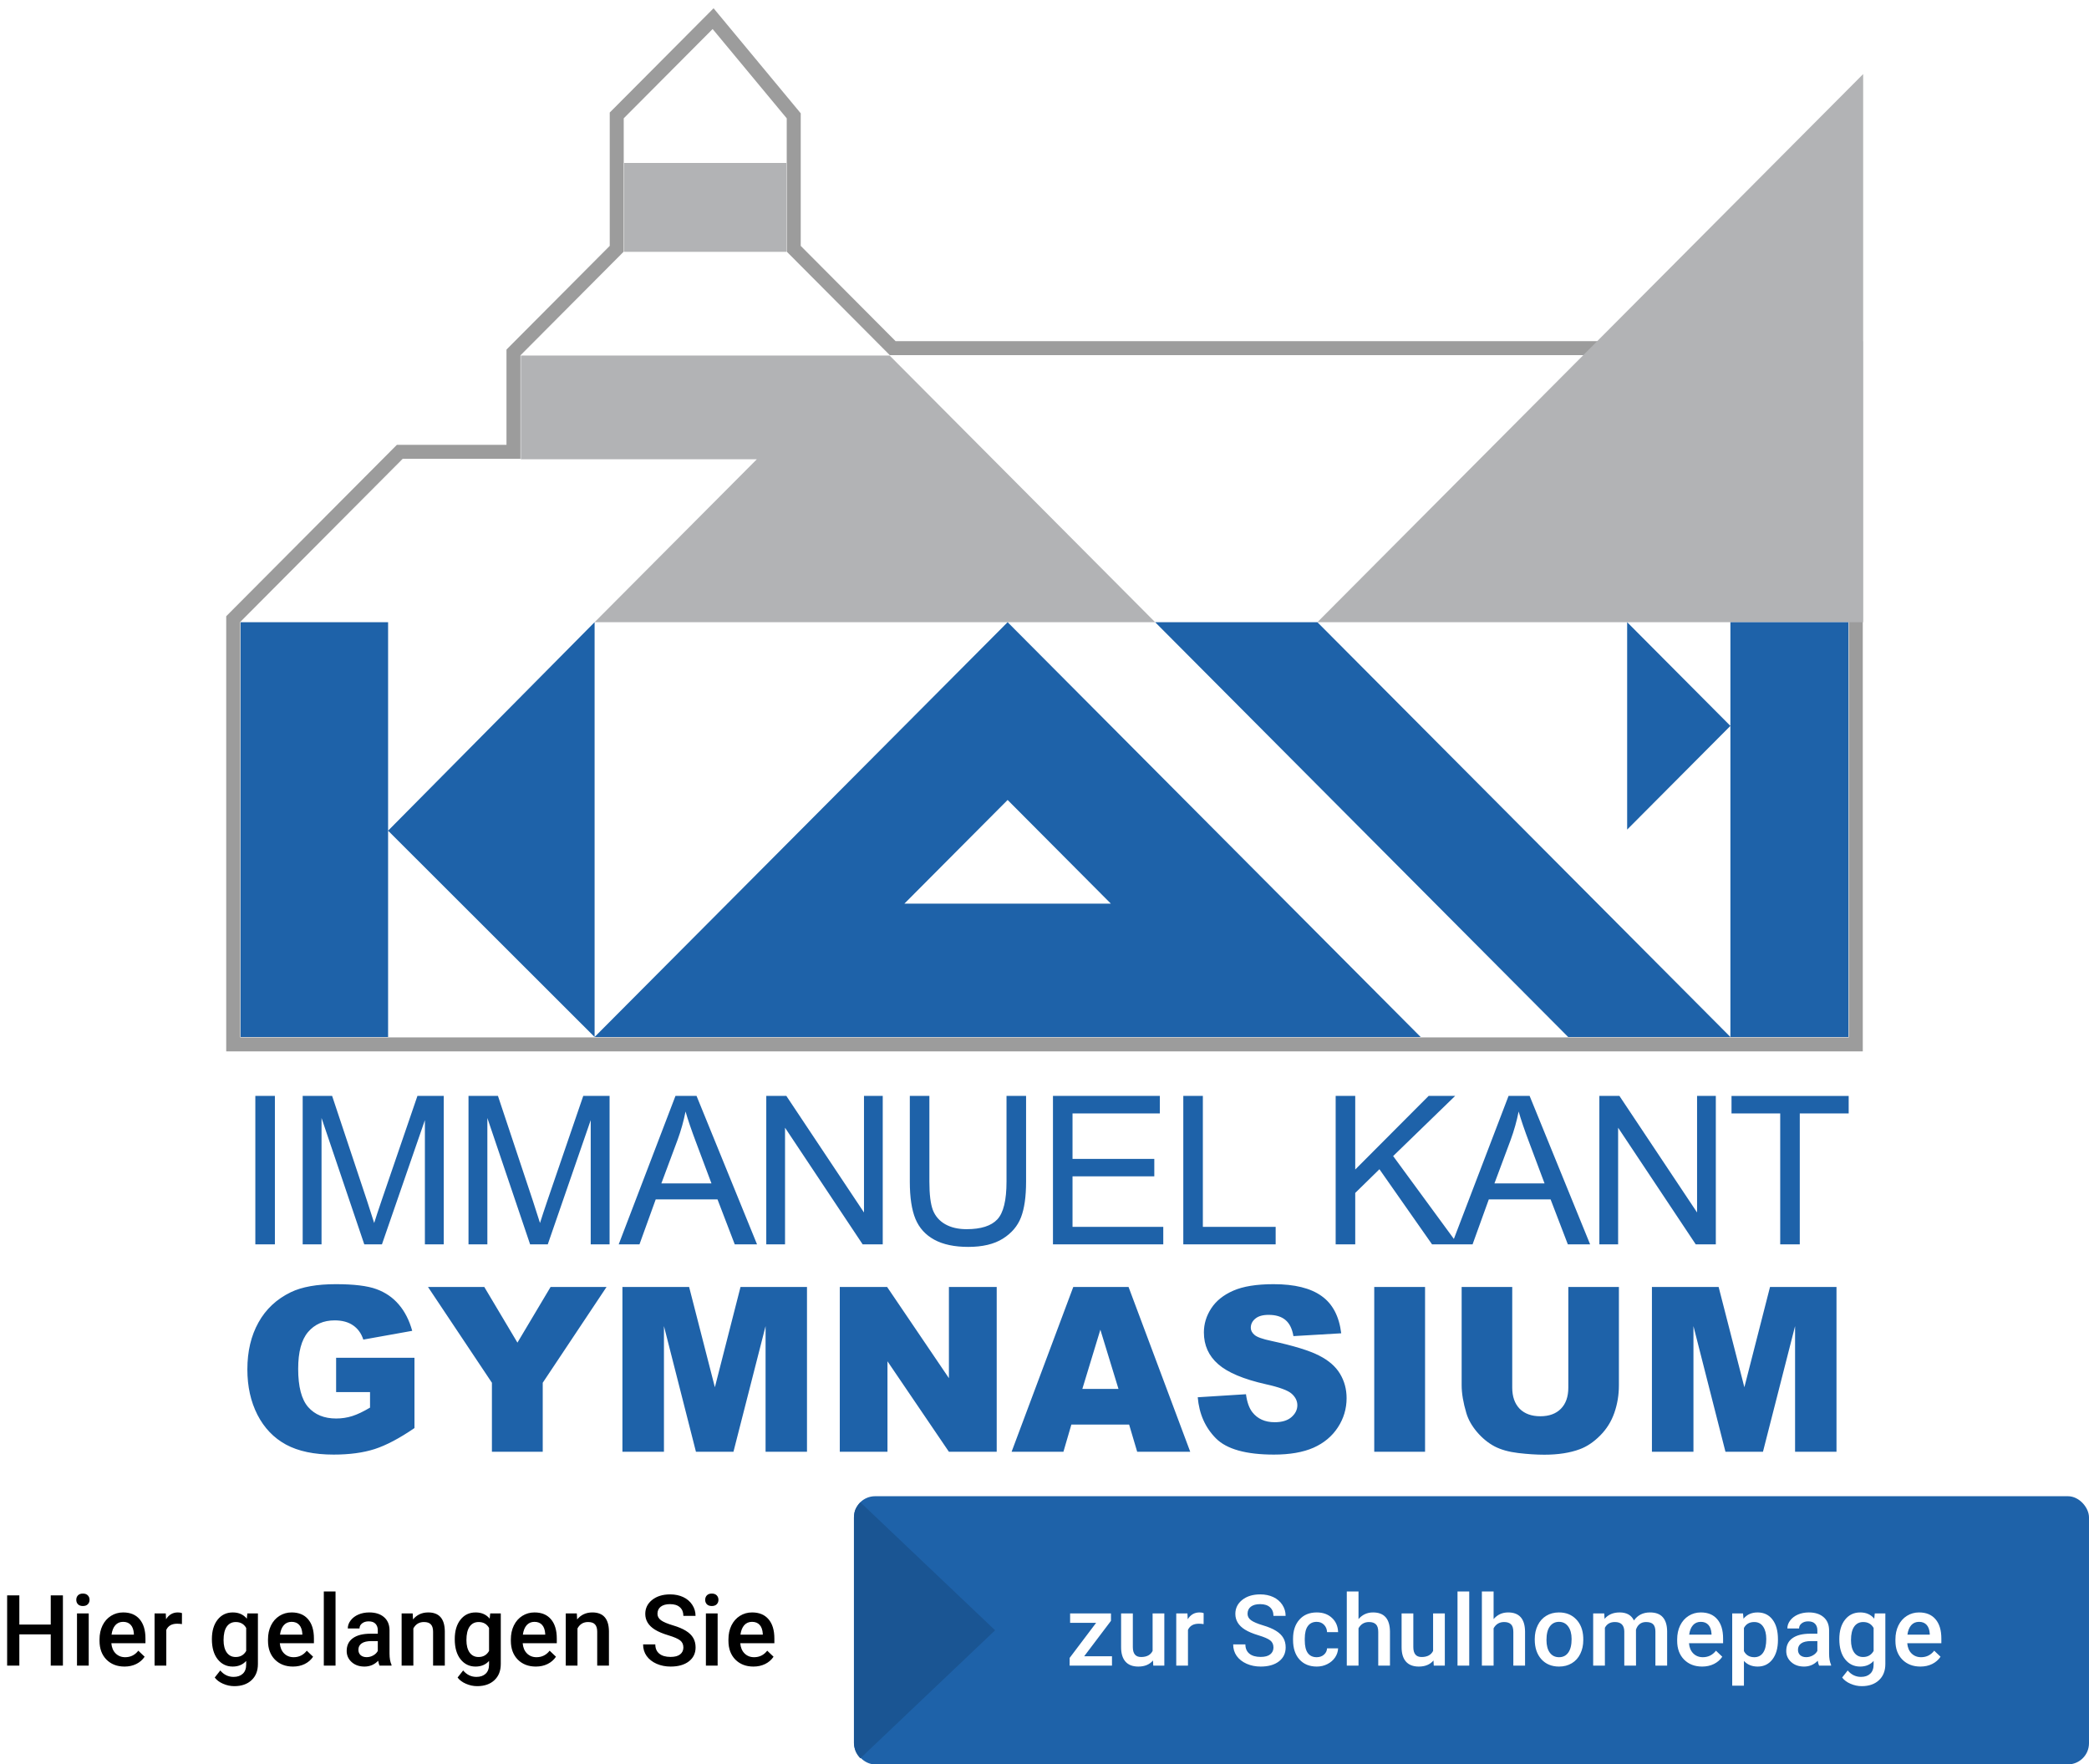 <!-- Oh wow... Wer sucht schon in einem Logo nach einem Easter-Egg? Egal. Hier ist dein Hauptpreis: https://rr.noordstar.me/hier-ist-kein-easter-egg-ea9f7916 -->
<!-- Dieses Logo wurde am 30.08.2021 erstellt -->
<svg width="296" height="250" viewBox="0 0 296 250" fill="none" xmlns="http://www.w3.org/2000/svg"><rect x="0" y="0" width="296" height="250" fill="#333333" stroke="none"/><g clip-path="url(#clip0)"><rect width="296" height="250" fill="white"/><g clip-path="url(#clip1)"><path d="M33.351 87.415L33.045 87.723V147.979H262.955V49.326H126.487L112.468 35.247V16.791V16.411L112.226 16.119L101.776 3.525L101.043 2.642L100.234 3.455L87.693 16.049L87.387 16.356V35.247L73.062 49.633L72.757 49.941V64.019H56.648L56.342 64.326L33.351 87.415L33.351 87.415Z" fill="white" stroke="#9C9C9C" stroke-width="1.982"/><path d="M84.252 88.158L107.243 65.069H73.802V50.376H126.054L163.676 88.158H84.252Z" fill="#B2B3B5"/><path d="M111.423 23.089V35.683H88.432V23.089H111.423Z" fill="#B2B3B5"/><path d="M186.667 88.158H264V10.495L186.667 88.158Z" fill="#B2B3B5"/><path d="M230.559 117.545V88.158L245.189 102.851V88.158H261.91V146.931H245.189V102.851L230.559 117.545Z" fill="#1E62A9"/><path d="M222.198 146.931L163.676 88.158H186.667L245.189 146.931H222.198Z" fill="#1E62A9"/><path fill-rule="evenodd" clip-rule="evenodd" d="M84.252 146.931L142.775 88.158L201.297 146.931H84.252ZM142.775 113.347L128.144 128.04H157.405L142.775 113.347Z" fill="#1E62A9"/><path d="M34.09 146.931V88.158H54.991V117.7L84.252 88.158V146.931L54.991 117.7V146.931H34.09Z" fill="#1E62A9"/><path d="M36.179 176.317V155.281H38.951V176.317H36.179V176.317ZM42.888 176.317V155.281H47.06L52.018 170.174C52.475 171.562 52.809 172.599 53.018 173.288C53.256 172.523 53.628 171.399 54.133 169.916L59.148 155.281H62.877V176.317H60.205V158.711L54.118 176.317H51.618L45.56 158.41V176.317H42.888H42.888ZM66.385 176.317V155.281H70.557L75.515 170.174C75.972 171.562 76.305 172.599 76.515 173.288C76.753 172.523 77.124 171.399 77.629 169.916L82.644 155.281H86.374V176.317H83.701V158.711L77.615 176.317H75.115L69.057 158.41V176.317H66.385V176.317ZM87.666 176.317L95.71 155.281H98.697L107.269 176.317H104.111L101.668 169.946H92.91L90.609 176.317H87.666V176.317ZM93.71 167.679H100.811L98.625 161.853C97.958 160.084 97.463 158.63 97.139 157.491C96.872 158.84 96.496 160.179 96.01 161.509L93.71 167.679ZM108.577 176.317V155.281H111.421L122.422 171.796V155.281H125.079V176.317H122.236L111.235 159.787V176.317H108.577V176.317ZM142.618 155.281H145.39V167.434C145.39 169.548 145.152 171.227 144.676 172.47C144.2 173.714 143.337 174.728 142.09 175.512C140.851 176.287 139.223 176.674 137.203 176.674C135.241 176.674 133.636 176.335 132.388 175.656C131.141 174.977 130.25 173.996 129.717 172.714C129.183 171.423 128.916 169.663 128.916 167.434V155.281H131.688V167.42C131.688 169.247 131.855 170.595 132.188 171.466C132.531 172.327 133.112 172.992 133.931 173.46C134.76 173.929 135.77 174.163 136.96 174.163C138.999 174.163 140.451 173.7 141.318 172.772C142.185 171.844 142.618 170.06 142.618 167.42V155.281ZM149.199 176.317V155.281H164.344V157.763H151.971V164.206H163.558V166.673H151.971V173.833H164.829V176.316H149.199V176.317ZM167.667 176.317V155.281H170.438V173.833H180.754V176.316H167.667V176.317ZM189.257 176.317V155.281H192.029V165.712L202.43 155.281H206.188L197.401 163.804L206.574 176.316H202.916L195.458 165.669L192.029 169.027V176.316H189.257V176.317ZM205.71 176.317L213.754 155.281H216.74L225.313 176.317H222.156L219.712 169.946H210.954L208.654 176.317H205.71V176.317ZM211.754 167.679H218.855L216.669 161.853C216.002 160.084 215.507 158.63 215.183 157.491C214.916 158.84 214.54 160.179 214.054 161.509L211.754 167.679V167.679ZM226.621 176.317V155.281H229.464L240.466 171.796V155.281H243.123V176.317H240.28L229.279 159.787V176.317H226.621V176.317ZM252.246 176.317V157.764H245.346V155.282H261.948V157.764H255.019V176.317H252.246Z" fill="#1E62A9"/><path d="M47.626 197.246V192.388H58.728V202.343C56.602 203.798 54.721 204.79 53.082 205.321C51.453 205.842 49.519 206.102 47.277 206.102C44.517 206.102 42.266 205.629 40.521 204.684C38.787 203.739 37.439 202.332 36.477 200.463C35.525 198.595 35.05 196.45 35.05 194.029C35.05 191.481 35.573 189.267 36.62 187.387C37.666 185.497 39.2 184.064 41.219 183.087C42.794 182.333 44.914 181.956 47.579 181.956C50.148 181.956 52.067 182.19 53.336 182.657C54.615 183.124 55.672 183.851 56.508 184.839C57.353 185.816 57.988 187.058 58.41 188.566L51.48 189.808C51.194 188.927 50.708 188.253 50.021 187.785C49.344 187.318 48.477 187.085 47.42 187.085C45.845 187.085 44.587 187.637 43.645 188.741C42.715 189.835 42.25 191.571 42.25 193.949C42.25 196.476 42.72 198.281 43.661 199.364C44.613 200.447 45.935 200.989 47.626 200.989C48.43 200.989 49.196 200.872 49.926 200.639C50.655 200.405 51.491 200.007 52.432 199.444V197.246H47.626H47.626ZM60.647 182.354H68.624L73.318 190.238L78.013 182.354H85.942L76.902 195.924V205.703H69.702V195.924L60.647 182.354ZM88.194 182.354H97.646L101.294 196.561L104.926 182.354H114.346V205.704H108.478V187.897L103.926 205.704H98.613L94.078 187.897V205.704H88.194V182.354V182.354ZM118.993 182.354H125.702L134.456 195.271V182.354H141.228V205.704H134.456L125.75 192.882V205.704H118.993V182.354V182.354ZM159.991 201.849H151.807L150.681 205.703H143.338L152.077 182.354H159.911L168.65 205.703H161.133L159.991 201.849ZM158.484 196.8L155.915 188.407L153.361 196.8H158.484ZM169.712 197.979L176.548 197.549C176.696 198.664 176.997 199.513 177.452 200.097C178.192 201.042 179.249 201.515 180.624 201.515C181.649 201.515 182.437 201.276 182.987 200.798C183.547 200.309 183.827 199.747 183.827 199.11C183.827 198.504 183.563 197.963 183.034 197.485C182.506 197.007 181.279 196.556 179.355 196.131C176.204 195.42 173.957 194.475 172.615 193.296C171.261 192.118 170.585 190.615 170.585 188.789C170.585 187.589 170.928 186.458 171.616 185.396C172.313 184.324 173.355 183.485 174.74 182.88C176.136 182.264 178.044 181.956 180.465 181.956C183.436 181.956 185.699 182.514 187.253 183.629C188.818 184.733 189.748 186.495 190.044 188.916L183.272 189.315C183.093 188.263 182.712 187.499 182.13 187.021C181.559 186.543 180.767 186.304 179.752 186.304C178.916 186.304 178.287 186.485 177.864 186.846C177.441 187.196 177.23 187.626 177.23 188.136C177.23 188.507 177.404 188.842 177.753 189.139C178.092 189.447 178.895 189.734 180.164 189.999C183.304 190.679 185.551 191.369 186.904 192.07C188.268 192.76 189.256 193.62 189.87 194.65C190.494 195.68 190.805 196.832 190.805 198.106C190.805 199.603 190.393 200.984 189.569 202.247C188.744 203.511 187.591 204.472 186.111 205.13C184.631 205.778 182.765 206.102 180.513 206.102C176.559 206.102 173.82 205.337 172.297 203.808C170.775 202.279 169.913 200.336 169.712 197.979V197.979ZM194.722 182.354H201.923V205.704H194.722V182.354ZM222.222 182.354H229.39V196.275C229.39 197.655 229.173 198.961 228.74 200.193C228.317 201.414 227.646 202.486 226.726 203.41C225.817 204.323 224.86 204.965 223.855 205.337C222.46 205.857 220.784 206.118 218.828 206.118C217.697 206.118 216.46 206.038 215.117 205.879C213.785 205.719 212.669 205.406 211.771 204.939C210.872 204.461 210.047 203.787 209.296 202.916C208.556 202.045 208.049 201.148 207.774 200.225C207.33 198.738 207.108 197.421 207.108 196.275V182.354H214.276V196.609C214.276 197.883 214.625 198.881 215.323 199.603C216.031 200.315 217.009 200.67 218.257 200.67C219.494 200.67 220.462 200.32 221.159 199.619C221.868 198.908 222.222 197.905 222.222 196.609V182.354V182.354ZM234.069 182.354H243.521L247.168 196.561L250.801 182.354H260.221V205.704H254.352V187.897L249.802 205.704H244.489L239.953 187.897V205.704H234.069V182.354V182.354Z" fill="#1E62A9"/></g><path d="M8.914 236H7.191V231.577H2.741V236H1.012V226.047H2.741V230.189H7.191V226.047H8.914V236ZM12.571 236H10.91V228.604H12.571V236ZM10.808 226.683C10.808 226.427 10.887 226.215 11.047 226.047C11.211 225.878 11.443 225.794 11.744 225.794C12.045 225.794 12.277 225.878 12.441 226.047C12.605 226.215 12.688 226.427 12.688 226.683C12.688 226.933 12.605 227.143 12.441 227.312C12.277 227.476 12.045 227.558 11.744 227.558C11.443 227.558 11.211 227.476 11.047 227.312C10.887 227.143 10.808 226.933 10.808 226.683ZM17.644 236.137C16.591 236.137 15.736 235.806 15.08 235.146C14.428 234.48 14.102 233.596 14.102 232.493V232.288C14.102 231.55 14.244 230.891 14.526 230.312C14.813 229.729 15.214 229.276 15.729 228.952C16.244 228.629 16.819 228.467 17.452 228.467C18.459 228.467 19.236 228.788 19.783 229.431C20.335 230.073 20.61 230.982 20.61 232.158V232.828H15.777C15.828 233.439 16.03 233.922 16.386 234.277C16.746 234.633 17.197 234.811 17.739 234.811C18.5 234.811 19.12 234.503 19.599 233.888L20.494 234.742C20.198 235.184 19.801 235.528 19.305 235.774C18.812 236.016 18.259 236.137 17.644 236.137ZM17.445 229.8C16.99 229.8 16.62 229.959 16.338 230.278C16.06 230.597 15.882 231.042 15.805 231.611H18.97V231.488C18.933 230.932 18.785 230.513 18.525 230.23C18.266 229.943 17.906 229.8 17.445 229.8ZM25.778 230.121C25.56 230.085 25.334 230.066 25.102 230.066C24.34 230.066 23.828 230.358 23.564 230.941V236H21.902V228.604H23.488L23.529 229.431C23.93 228.788 24.486 228.467 25.197 228.467C25.434 228.467 25.63 228.499 25.785 228.562L25.778 230.121ZM30.023 232.247C30.023 231.099 30.292 230.183 30.83 229.499C31.372 228.811 32.09 228.467 32.983 228.467C33.827 228.467 34.49 228.761 34.973 229.349L35.048 228.604H36.545V235.774C36.545 236.745 36.242 237.511 35.636 238.071C35.034 238.632 34.221 238.912 33.195 238.912C32.653 238.912 32.122 238.798 31.602 238.57C31.088 238.347 30.696 238.053 30.427 237.688L31.213 236.69C31.723 237.297 32.352 237.6 33.1 237.6C33.651 237.6 34.086 237.449 34.405 237.148C34.724 236.852 34.884 236.415 34.884 235.836V235.337C34.405 235.87 33.767 236.137 32.97 236.137C32.104 236.137 31.395 235.793 30.844 235.104C30.297 234.416 30.023 233.464 30.023 232.247ZM31.678 232.391C31.678 233.133 31.828 233.719 32.129 234.147C32.434 234.571 32.856 234.783 33.394 234.783C34.063 234.783 34.56 234.496 34.884 233.922V230.668C34.569 230.107 34.077 229.827 33.407 229.827C32.86 229.827 32.434 230.044 32.129 230.477C31.828 230.91 31.678 231.548 31.678 232.391ZM41.515 236.137C40.462 236.137 39.607 235.806 38.951 235.146C38.3 234.48 37.974 233.596 37.974 232.493V232.288C37.974 231.55 38.115 230.891 38.398 230.312C38.685 229.729 39.086 229.276 39.601 228.952C40.116 228.629 40.69 228.467 41.323 228.467C42.33 228.467 43.107 228.788 43.654 229.431C44.206 230.073 44.481 230.982 44.481 232.158V232.828H39.648C39.699 233.439 39.901 233.922 40.257 234.277C40.617 234.633 41.068 234.811 41.61 234.811C42.371 234.811 42.991 234.503 43.47 233.888L44.365 234.742C44.069 235.184 43.672 235.528 43.176 235.774C42.684 236.016 42.13 236.137 41.515 236.137ZM41.316 229.8C40.861 229.8 40.492 229.959 40.209 230.278C39.931 230.597 39.753 231.042 39.676 231.611H42.841V231.488C42.804 230.932 42.656 230.513 42.397 230.23C42.137 229.943 41.777 229.8 41.316 229.8ZM47.544 236H45.883V225.5H47.544V236ZM53.778 236C53.705 235.859 53.642 235.629 53.587 235.31C53.058 235.861 52.411 236.137 51.645 236.137C50.903 236.137 50.297 235.925 49.827 235.501C49.358 235.077 49.123 234.553 49.123 233.929C49.123 233.14 49.415 232.536 49.998 232.117C50.586 231.693 51.425 231.481 52.514 231.481H53.532V230.996C53.532 230.613 53.425 230.308 53.211 230.08C52.997 229.848 52.671 229.731 52.233 229.731C51.855 229.731 51.545 229.827 51.304 230.019C51.062 230.205 50.941 230.445 50.941 230.736H49.28C49.28 230.331 49.415 229.952 49.684 229.602C49.953 229.246 50.317 228.968 50.777 228.768C51.242 228.567 51.759 228.467 52.329 228.467C53.195 228.467 53.885 228.686 54.4 229.123C54.915 229.556 55.18 230.167 55.193 230.955V234.291C55.193 234.956 55.287 235.487 55.474 235.884V236H53.778ZM51.953 234.804C52.281 234.804 52.589 234.724 52.876 234.564C53.168 234.405 53.386 234.191 53.532 233.922V232.527H52.637C52.022 232.527 51.559 232.634 51.249 232.849C50.939 233.063 50.784 233.366 50.784 233.758C50.784 234.077 50.889 234.332 51.099 234.523C51.313 234.71 51.598 234.804 51.953 234.804ZM58.475 228.604L58.523 229.458C59.069 228.797 59.787 228.467 60.676 228.467C62.216 228.467 63 229.349 63.027 231.112V236H61.366V231.208C61.366 230.739 61.264 230.392 61.059 230.169C60.858 229.941 60.528 229.827 60.067 229.827C59.398 229.827 58.898 230.13 58.57 230.736V236H56.909V228.604H58.475ZM64.436 232.247C64.436 231.099 64.704 230.183 65.242 229.499C65.784 228.811 66.502 228.467 67.395 228.467C68.239 228.467 68.902 228.761 69.385 229.349L69.46 228.604H70.957V235.774C70.957 236.745 70.654 237.511 70.048 238.071C69.446 238.632 68.633 238.912 67.607 238.912C67.065 238.912 66.534 238.798 66.015 238.57C65.5 238.347 65.108 238.053 64.839 237.688L65.625 236.69C66.135 237.297 66.764 237.6 67.512 237.6C68.063 237.6 68.498 237.449 68.817 237.148C69.136 236.852 69.296 236.415 69.296 235.836V235.337C68.817 235.87 68.179 236.137 67.382 236.137C66.516 236.137 65.807 235.793 65.256 235.104C64.709 234.416 64.436 233.464 64.436 232.247ZM66.09 232.391C66.09 233.133 66.24 233.719 66.541 234.147C66.846 234.571 67.268 234.783 67.806 234.783C68.476 234.783 68.972 234.496 69.296 233.922V230.668C68.981 230.107 68.489 229.827 67.819 229.827C67.272 229.827 66.846 230.044 66.541 230.477C66.24 230.91 66.09 231.548 66.09 232.391ZM75.927 236.137C74.874 236.137 74.019 235.806 73.363 235.146C72.712 234.48 72.386 233.596 72.386 232.493V232.288C72.386 231.55 72.527 230.891 72.81 230.312C73.097 229.729 73.498 229.276 74.013 228.952C74.528 228.629 75.102 228.467 75.735 228.467C76.743 228.467 77.519 228.788 78.066 229.431C78.618 230.073 78.894 230.982 78.894 232.158V232.828H74.061C74.111 233.439 74.314 233.922 74.669 234.277C75.029 234.633 75.48 234.811 76.022 234.811C76.784 234.811 77.403 234.503 77.882 233.888L78.777 234.742C78.481 235.184 78.085 235.528 77.588 235.774C77.096 236.016 76.542 236.137 75.927 236.137ZM75.728 229.8C75.273 229.8 74.904 229.959 74.621 230.278C74.343 230.597 74.165 231.042 74.088 231.611H77.253V231.488C77.216 230.932 77.068 230.513 76.809 230.23C76.549 229.943 76.189 229.8 75.728 229.8ZM81.731 228.604L81.778 229.458C82.325 228.797 83.043 228.467 83.932 228.467C85.472 228.467 86.256 229.349 86.283 231.112V236H84.622V231.208C84.622 230.739 84.519 230.392 84.314 230.169C84.114 229.941 83.784 229.827 83.323 229.827C82.653 229.827 82.154 230.13 81.826 230.736V236H80.165V228.604H81.731ZM96.831 233.437C96.831 232.999 96.676 232.662 96.366 232.425C96.061 232.188 95.507 231.949 94.705 231.707C93.903 231.465 93.265 231.197 92.791 230.9C91.884 230.331 91.431 229.588 91.431 228.672C91.431 227.87 91.757 227.209 92.408 226.689C93.064 226.17 93.914 225.91 94.958 225.91C95.651 225.91 96.268 226.038 96.811 226.293C97.353 226.548 97.779 226.913 98.089 227.387C98.399 227.856 98.554 228.378 98.554 228.952H96.831C96.831 228.433 96.667 228.027 96.339 227.735C96.015 227.439 95.55 227.291 94.944 227.291C94.379 227.291 93.939 227.412 93.625 227.653C93.315 227.895 93.16 228.232 93.16 228.665C93.16 229.03 93.329 229.335 93.666 229.581C94.003 229.823 94.559 230.06 95.334 230.292C96.109 230.52 96.731 230.782 97.2 231.078C97.67 231.37 98.014 231.707 98.232 232.09C98.451 232.468 98.561 232.912 98.561 233.423C98.561 234.252 98.242 234.913 97.603 235.405C96.97 235.893 96.109 236.137 95.019 236.137C94.299 236.137 93.636 236.005 93.03 235.74C92.429 235.471 91.959 235.102 91.622 234.633C91.289 234.163 91.123 233.617 91.123 232.992H92.853C92.853 233.557 93.039 233.995 93.413 234.305C93.787 234.615 94.322 234.77 95.019 234.77C95.621 234.77 96.072 234.649 96.373 234.407C96.678 234.161 96.831 233.838 96.831 233.437ZM101.685 236H100.023V228.604H101.685V236ZM99.921 226.683C99.921 226.427 100.001 226.215 100.16 226.047C100.324 225.878 100.557 225.794 100.857 225.794C101.158 225.794 101.391 225.878 101.555 226.047C101.719 226.215 101.801 226.427 101.801 226.683C101.801 226.933 101.719 227.143 101.555 227.312C101.391 227.476 101.158 227.558 100.857 227.558C100.557 227.558 100.324 227.476 100.16 227.312C100.001 227.143 99.921 226.933 99.921 226.683ZM106.757 236.137C105.704 236.137 104.85 235.806 104.193 235.146C103.542 234.48 103.216 233.596 103.216 232.493V232.288C103.216 231.55 103.357 230.891 103.64 230.312C103.927 229.729 104.328 229.276 104.843 228.952C105.358 228.629 105.932 228.467 106.565 228.467C107.573 228.467 108.35 228.788 108.896 229.431C109.448 230.073 109.724 230.982 109.724 232.158V232.828H104.891C104.941 233.439 105.144 233.922 105.499 234.277C105.859 234.633 106.31 234.811 106.853 234.811C107.614 234.811 108.233 234.503 108.712 233.888L109.607 234.742C109.311 235.184 108.915 235.528 108.418 235.774C107.926 236.016 107.372 236.137 106.757 236.137ZM106.559 229.8C106.103 229.8 105.734 229.959 105.451 230.278C105.173 230.597 104.995 231.042 104.918 231.611H108.083V231.488C108.047 230.932 107.898 230.513 107.639 230.23C107.379 229.943 107.019 229.8 106.559 229.8Z" fill="black"/><rect x="121" y="212" width="175" height="38" rx="3" fill="#1E62A9"/><path d="M141 230.997L121.9 249.143C121.263 248.423 121.074 247.95 121 246.997V214.997C121.079 214.263 121.012 213.892 121.905 212.857L141 230.997Z" fill="#1A5593"/><path d="M153.625 234.674H157.562V236H151.561V234.913L155.313 229.943H151.629V228.604H157.419V229.656L153.625 234.674ZM163.373 235.275C162.885 235.85 162.193 236.137 161.295 236.137C160.493 236.137 159.884 235.902 159.47 235.433C159.06 234.963 158.854 234.284 158.854 233.396V228.604H160.516V233.375C160.516 234.314 160.905 234.783 161.685 234.783C162.491 234.783 163.036 234.494 163.318 233.915V228.604H164.979V236H163.414L163.373 235.275ZM170.544 230.121C170.325 230.085 170.1 230.066 169.867 230.066C169.106 230.066 168.593 230.358 168.329 230.941V236H166.668V228.604H168.254L168.295 229.431C168.696 228.788 169.252 228.467 169.963 228.467C170.2 228.467 170.396 228.499 170.551 228.562L170.544 230.121ZM180.442 233.437C180.442 232.999 180.287 232.662 179.978 232.425C179.672 232.188 179.118 231.949 178.316 231.707C177.514 231.465 176.876 231.197 176.402 230.9C175.495 230.331 175.042 229.588 175.042 228.672C175.042 227.87 175.368 227.209 176.02 226.689C176.676 226.17 177.526 225.91 178.569 225.91C179.262 225.91 179.88 226.038 180.422 226.293C180.964 226.548 181.39 226.913 181.7 227.387C182.01 227.856 182.165 228.378 182.165 228.952H180.442C180.442 228.433 180.278 228.027 179.95 227.735C179.627 227.439 179.162 227.291 178.556 227.291C177.991 227.291 177.551 227.412 177.236 227.653C176.926 227.895 176.771 228.232 176.771 228.665C176.771 229.03 176.94 229.335 177.277 229.581C177.615 229.823 178.171 230.06 178.945 230.292C179.72 230.52 180.342 230.782 180.812 231.078C181.281 231.37 181.625 231.707 181.844 232.09C182.062 232.468 182.172 232.912 182.172 233.423C182.172 234.252 181.853 234.913 181.215 235.405C180.581 235.893 179.72 236.137 178.631 236.137C177.911 236.137 177.248 236.005 176.642 235.74C176.04 235.471 175.571 235.102 175.233 234.633C174.901 234.163 174.734 233.617 174.734 232.992H176.464C176.464 233.557 176.651 233.995 177.024 234.305C177.398 234.615 177.934 234.77 178.631 234.77C179.232 234.77 179.684 234.649 179.984 234.407C180.29 234.161 180.442 233.838 180.442 233.437ZM186.567 234.811C186.982 234.811 187.326 234.69 187.6 234.448C187.873 234.207 188.019 233.908 188.037 233.553H189.603C189.584 234.013 189.441 234.444 189.172 234.845C188.903 235.241 188.538 235.556 188.078 235.788C187.618 236.021 187.121 236.137 186.588 236.137C185.553 236.137 184.733 235.802 184.127 235.132C183.521 234.462 183.218 233.537 183.218 232.356V232.186C183.218 231.06 183.519 230.16 184.12 229.485C184.722 228.806 185.542 228.467 186.581 228.467C187.461 228.467 188.176 228.724 188.728 229.239C189.284 229.75 189.575 230.422 189.603 231.256H188.037C188.019 230.832 187.873 230.483 187.6 230.21C187.331 229.937 186.987 229.8 186.567 229.8C186.03 229.8 185.615 229.996 185.323 230.388C185.032 230.775 184.883 231.365 184.879 232.158V232.425C184.879 233.227 185.022 233.826 185.31 234.223C185.601 234.615 186.021 234.811 186.567 234.811ZM192.494 229.41C193.036 228.781 193.722 228.467 194.552 228.467C196.129 228.467 196.928 229.367 196.951 231.167V236H195.29V231.229C195.29 230.718 195.178 230.358 194.955 230.148C194.736 229.934 194.413 229.827 193.984 229.827C193.319 229.827 192.822 230.123 192.494 230.716V236H190.833V225.5H192.494V229.41ZM203.117 235.275C202.63 235.85 201.937 236.137 201.039 236.137C200.237 236.137 199.629 235.902 199.214 235.433C198.804 234.963 198.599 234.284 198.599 233.396V228.604H200.26V233.375C200.26 234.314 200.649 234.783 201.429 234.783C202.235 234.783 202.78 234.494 203.062 233.915V228.604H204.724V236H203.158L203.117 235.275ZM208.183 236H206.521V225.5H208.183V236ZM211.635 229.41C212.177 228.781 212.863 228.467 213.692 228.467C215.269 228.467 216.069 229.367 216.092 231.167V236H214.431V231.229C214.431 230.718 214.319 230.358 214.096 230.148C213.877 229.934 213.553 229.827 213.125 229.827C212.46 229.827 211.963 230.123 211.635 230.716V236H209.974V225.5H211.635V229.41ZM217.466 232.233C217.466 231.509 217.609 230.857 217.896 230.278C218.184 229.695 218.587 229.248 219.106 228.938C219.626 228.624 220.223 228.467 220.897 228.467C221.896 228.467 222.704 228.788 223.324 229.431C223.949 230.073 224.286 230.925 224.336 231.987L224.343 232.377C224.343 233.106 224.201 233.758 223.919 234.332C223.641 234.906 223.24 235.351 222.716 235.665C222.196 235.979 221.595 236.137 220.911 236.137C219.868 236.137 219.031 235.79 218.402 235.098C217.778 234.4 217.466 233.473 217.466 232.315V232.233ZM219.127 232.377C219.127 233.138 219.284 233.735 219.599 234.168C219.913 234.596 220.351 234.811 220.911 234.811C221.472 234.811 221.907 234.592 222.217 234.154C222.531 233.717 222.688 233.076 222.688 232.233C222.688 231.486 222.527 230.894 222.203 230.456C221.884 230.019 221.449 229.8 220.897 229.8C220.355 229.8 219.924 230.016 219.605 230.449C219.286 230.878 219.127 231.52 219.127 232.377ZM227.31 228.604L227.357 229.376C227.877 228.77 228.588 228.467 229.49 228.467C230.479 228.467 231.156 228.845 231.521 229.602C232.058 228.845 232.815 228.467 233.79 228.467C234.606 228.467 235.212 228.692 235.608 229.144C236.009 229.595 236.215 230.26 236.224 231.14V236H234.562V231.188C234.562 230.718 234.46 230.374 234.255 230.155C234.05 229.937 233.71 229.827 233.236 229.827C232.858 229.827 232.548 229.93 232.307 230.135C232.07 230.335 231.903 230.6 231.808 230.928L231.814 236H230.153V231.133C230.131 230.262 229.686 229.827 228.82 229.827C228.155 229.827 227.683 230.098 227.405 230.641V236H225.744V228.604H227.31ZM241.187 236.137C240.134 236.137 239.279 235.806 238.623 235.146C237.971 234.48 237.646 233.596 237.646 232.493V232.288C237.646 231.55 237.787 230.891 238.069 230.312C238.356 229.729 238.757 229.276 239.272 228.952C239.787 228.629 240.362 228.467 240.995 228.467C242.002 228.467 242.779 228.788 243.326 229.431C243.878 230.073 244.153 230.982 244.153 232.158V232.828H239.32C239.37 233.439 239.573 233.922 239.929 234.277C240.289 234.633 240.74 234.811 241.282 234.811C242.043 234.811 242.663 234.503 243.142 233.888L244.037 234.742C243.741 235.184 243.344 235.528 242.848 235.774C242.355 236.016 241.802 236.137 241.187 236.137ZM240.988 229.8C240.533 229.8 240.163 229.959 239.881 230.278C239.603 230.597 239.425 231.042 239.348 231.611H242.513V231.488C242.476 230.932 242.328 230.513 242.068 230.23C241.809 229.943 241.449 229.8 240.988 229.8ZM251.926 232.377C251.926 233.521 251.666 234.435 251.146 235.118C250.627 235.797 249.93 236.137 249.055 236.137C248.243 236.137 247.594 235.87 247.106 235.337V238.844H245.445V228.604H246.977L247.045 229.355C247.533 228.763 248.196 228.467 249.034 228.467C249.937 228.467 250.643 228.804 251.153 229.479C251.668 230.148 251.926 231.08 251.926 232.274V232.377ZM250.271 232.233C250.271 231.495 250.123 230.91 249.827 230.477C249.535 230.044 249.116 229.827 248.569 229.827C247.89 229.827 247.403 230.107 247.106 230.668V233.949C247.407 234.523 247.899 234.811 248.583 234.811C249.112 234.811 249.524 234.599 249.82 234.175C250.121 233.746 250.271 233.099 250.271 232.233ZM257.757 236C257.684 235.859 257.62 235.629 257.565 235.31C257.037 235.861 256.39 236.137 255.624 236.137C254.881 236.137 254.275 235.925 253.806 235.501C253.336 235.077 253.102 234.553 253.102 233.929C253.102 233.14 253.393 232.536 253.977 232.117C254.564 231.693 255.403 231.481 256.492 231.481H257.511V230.996C257.511 230.613 257.404 230.308 257.189 230.08C256.975 229.848 256.649 229.731 256.212 229.731C255.834 229.731 255.524 229.827 255.282 230.019C255.041 230.205 254.92 230.445 254.92 230.736H253.259C253.259 230.331 253.393 229.952 253.662 229.602C253.931 229.246 254.296 228.968 254.756 228.768C255.221 228.567 255.738 228.467 256.308 228.467C257.174 228.467 257.864 228.686 258.379 229.123C258.894 229.556 259.158 230.167 259.172 230.955V234.291C259.172 234.956 259.265 235.487 259.452 235.884V236H257.757ZM255.932 234.804C256.26 234.804 256.567 234.724 256.854 234.564C257.146 234.405 257.365 234.191 257.511 233.922V232.527H256.615C256 232.527 255.537 232.634 255.228 232.849C254.918 233.063 254.763 233.366 254.763 233.758C254.763 234.077 254.868 234.332 255.077 234.523C255.291 234.71 255.576 234.804 255.932 234.804ZM260.621 232.247C260.621 231.099 260.89 230.183 261.428 229.499C261.97 228.811 262.688 228.467 263.581 228.467C264.424 228.467 265.087 228.761 265.57 229.349L265.646 228.604H267.143V235.774C267.143 236.745 266.84 237.511 266.233 238.071C265.632 238.632 264.818 238.912 263.793 238.912C263.251 238.912 262.72 238.798 262.2 238.57C261.685 238.347 261.293 238.053 261.024 237.688L261.811 236.69C262.321 237.297 262.95 237.6 263.697 237.6C264.249 237.6 264.684 237.449 265.003 237.148C265.322 236.852 265.481 236.415 265.481 235.836V235.337C265.003 235.87 264.365 236.137 263.567 236.137C262.701 236.137 261.993 235.793 261.441 235.104C260.895 234.416 260.621 233.464 260.621 232.247ZM262.275 232.391C262.275 233.133 262.426 233.719 262.727 234.147C263.032 234.571 263.453 234.783 263.991 234.783C264.661 234.783 265.158 234.496 265.481 233.922V230.668C265.167 230.107 264.675 229.827 264.005 229.827C263.458 229.827 263.032 230.044 262.727 230.477C262.426 230.91 262.275 231.548 262.275 232.391ZM272.112 236.137C271.06 236.137 270.205 235.806 269.549 235.146C268.897 234.48 268.571 233.596 268.571 232.493V232.288C268.571 231.55 268.713 230.891 268.995 230.312C269.282 229.729 269.683 229.276 270.198 228.952C270.713 228.629 271.287 228.467 271.921 228.467C272.928 228.467 273.705 228.788 274.252 229.431C274.803 230.073 275.079 230.982 275.079 232.158V232.828H270.246C270.296 233.439 270.499 233.922 270.854 234.277C271.215 234.633 271.666 234.811 272.208 234.811C272.969 234.811 273.589 234.503 274.067 233.888L274.963 234.742C274.667 235.184 274.27 235.528 273.773 235.774C273.281 236.016 272.728 236.137 272.112 236.137ZM271.914 229.8C271.458 229.8 271.089 229.959 270.807 230.278C270.529 230.597 270.351 231.042 270.273 231.611H273.438V231.488C273.402 230.932 273.254 230.513 272.994 230.23C272.734 229.943 272.374 229.8 271.914 229.8Z" fill="white"/></g><defs><clipPath id="clip0"><rect width="296" height="250" fill="white"/></clipPath><clipPath id="clip1"><rect width="232" height="212" fill="white" transform="translate(32)"/></clipPath></defs></svg>
